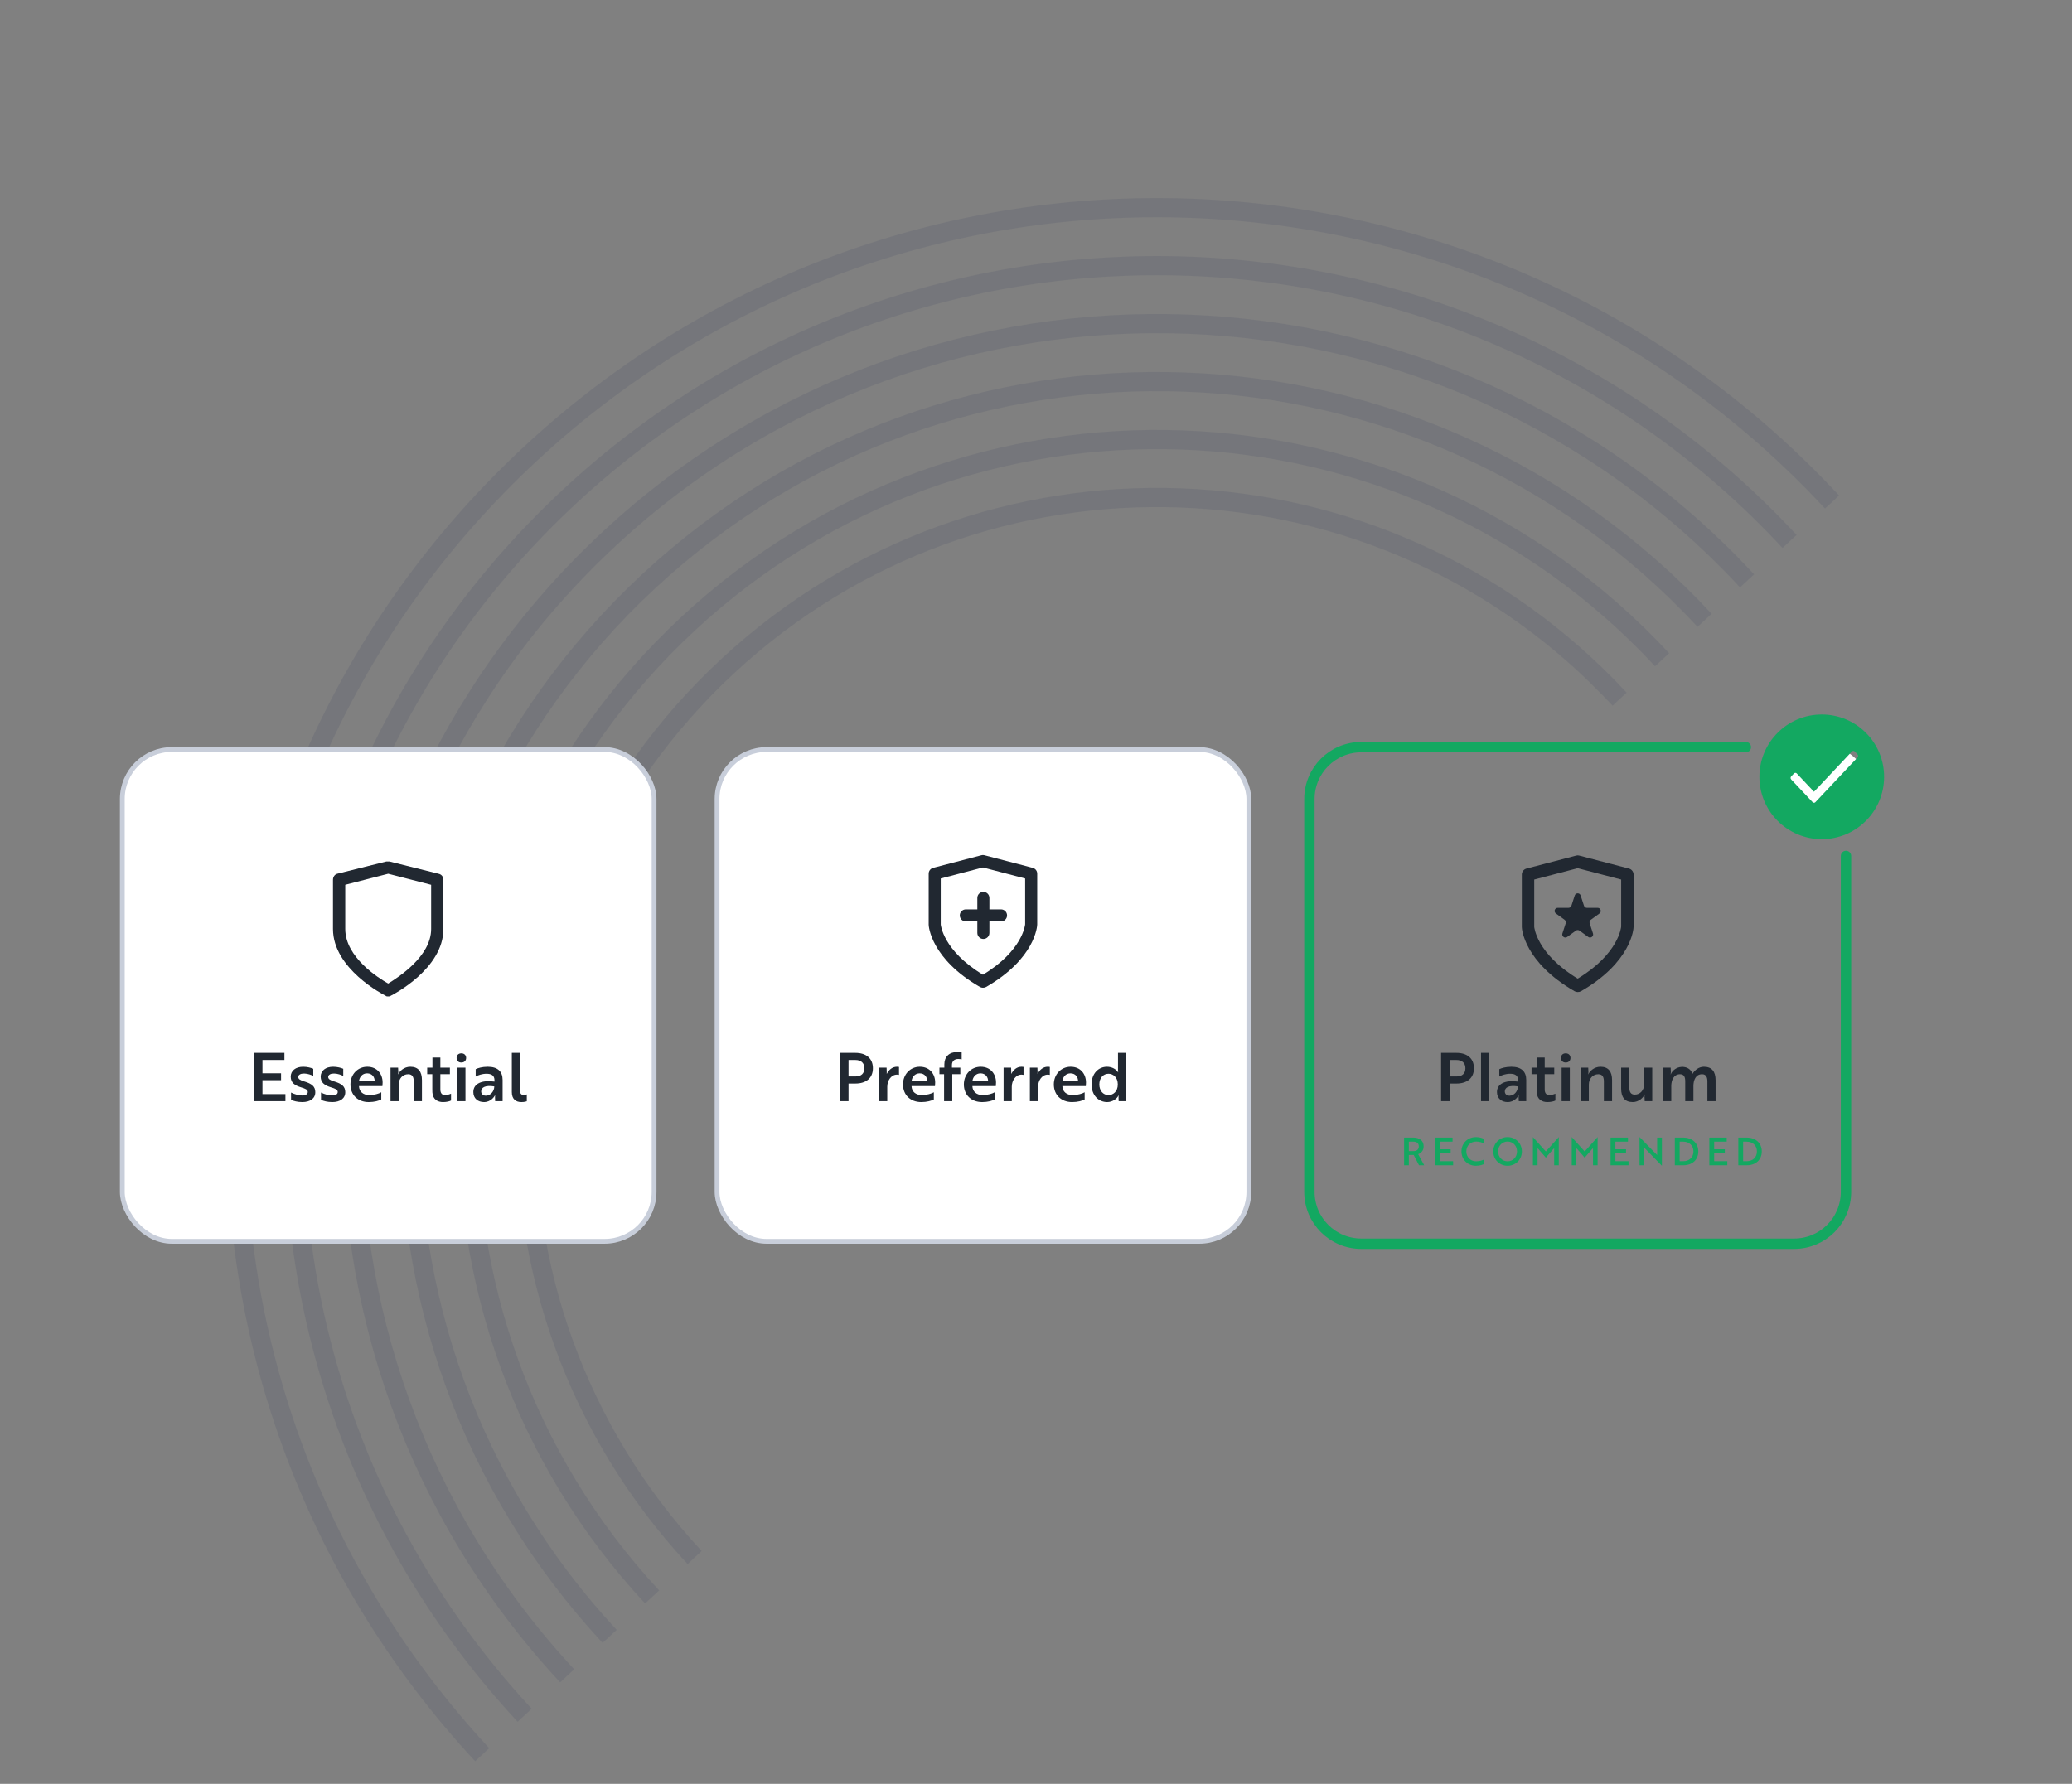 <svg width="432" height="372" viewBox="0 0 432 372" fill="none" xmlns="http://www.w3.org/2000/svg">
<rect x="0" y="0" width="432" height="372" fill="#808080" stroke="none"/>
<path d="M100.533 365.923C28.399 288.204 32.922 166.724 110.638 94.588C188.354 22.451 309.829 26.976 381.969 104.69" stroke="#161E54" stroke-opacity="0.1" stroke-width="4" stroke-miterlimit="10"/>
<path d="M109.39 357.697C41.8 284.873 46.038 171.042 118.858 103.448C191.685 35.852 305.514 40.09 373.111 112.913" stroke="#161E54" stroke-opacity="0.1" stroke-width="4" stroke-miterlimit="10"/>
<path d="M118.25 349.477C55.194 281.545 59.154 175.359 127.084 112.304C195.015 49.251 301.198 53.205 364.253 121.135" stroke="#161E54" stroke-opacity="0.1" stroke-width="4" stroke-miterlimit="10"/>
<path d="M127.107 341.251C68.595 278.217 72.263 179.678 135.304 121.164C198.345 62.651 296.881 66.32 355.394 129.358" stroke="#161E54" stroke-opacity="0.1" stroke-width="4" stroke-miterlimit="10"/>
<path d="M135.966 333.031C81.996 274.886 85.379 183.995 143.524 130.023C201.675 76.05 292.565 79.433 346.536 137.581" stroke="#161E54" stroke-opacity="0.1" stroke-width="4" stroke-miterlimit="10"/>
<path d="M144.825 324.811C95.397 271.555 98.496 188.312 151.751 138.881C205.006 89.45 288.243 92.55 337.678 145.803" stroke="#161E54" stroke-opacity="0.1" stroke-width="4" stroke-miterlimit="10"/>
<rect x="25.5" y="156.311" width="110.875" height="102.559" rx="10.318" fill="white" stroke="#C8CEDA"/>
<rect x="149.503" y="156.311" width="110.875" height="102.559" rx="10.318" fill="white" stroke="#C8CEDA"/>
<path d="M364 155.811H283.822C277.847 155.811 273.004 160.655 273.004 166.63V248.552C273.004 254.527 277.847 259.371 283.822 259.371H374.061C380.035 259.371 384.879 254.527 384.879 248.552V178.5" stroke="#13A861" stroke-width="2.164" stroke-linecap="round"/>
<circle cx="380.368" cy="164.708" r="9.208" fill="white"/>
<path fill-rule="evenodd" clip-rule="evenodd" d="M379.826 175C387.006 175 392.826 169.18 392.826 162C392.826 154.82 387.006 149 379.826 149C372.646 149 366.826 154.82 366.826 162C366.826 169.18 372.646 175 379.826 175ZM378.503 167.286L387.287 157.959C387.365 157.877 387.41 157.764 387.41 157.647C387.41 157.53 387.365 157.417 387.287 157.335L386.707 156.71C386.543 156.541 386.282 156.541 386.119 156.71L378.205 165.113L374.617 161.303C374.539 161.22 374.433 161.173 374.323 161.173C374.212 161.173 374.107 161.22 374.029 161.303L373.449 161.919C373.37 162.002 373.326 162.114 373.326 162.231C373.326 162.349 373.37 162.461 373.449 162.544L377.915 167.286C377.993 167.37 378.099 167.417 378.209 167.417C378.32 167.417 378.426 167.37 378.503 167.286Z" fill="#13A861"/>
<path fill-rule="evenodd" clip-rule="evenodd" d="M81.193 179.653L91.425 182.211C92.065 182.339 92.449 182.851 92.449 183.49V193.723C92.449 202.037 81.96 207.409 81.448 207.665C81.321 207.793 81.193 207.793 80.937 207.793C80.681 207.793 80.553 207.793 80.425 207.665C79.914 207.409 69.425 202.037 69.425 193.723V183.49C69.425 182.851 69.809 182.339 70.32 182.211L80.553 179.653H81.193ZM80.937 205.107C82.983 203.828 89.891 199.479 89.891 193.723V184.514L80.937 182.211L71.983 184.514V193.723C71.983 199.607 78.89 203.956 80.937 205.107Z" fill="#212831"/>
<path d="M205.027 195.811C204.333 195.811 203.77 195.248 203.77 194.553V192.152H201.369C200.674 192.152 200.112 191.589 200.112 190.895C200.112 190.201 200.674 189.638 201.369 189.638H203.77V187.25C203.77 186.555 204.333 185.992 205.027 185.992C205.721 185.992 206.284 186.555 206.284 187.25V189.638H208.71C209.405 189.638 209.967 190.201 209.967 190.895C209.967 191.589 209.405 192.152 208.71 192.152H206.284V194.553C206.284 195.248 205.721 195.811 205.027 195.811Z" fill="#212831"/>
<path fill-rule="evenodd" clip-rule="evenodd" d="M204.31 205.817C204.502 205.926 204.719 205.982 204.939 205.981C205.172 205.989 205.403 205.932 205.605 205.817C215.838 199.921 216.253 193.133 216.253 192.793V182.234C216.272 181.646 215.88 181.123 215.31 180.977L205.253 178.349C205.048 178.286 204.829 178.286 204.625 178.349L194.568 180.977C193.998 181.123 193.606 181.646 193.625 182.234V192.844C193.625 193.133 194.065 199.921 204.31 205.817ZM204.939 203.265C196.579 198.224 196.139 192.793 196.139 192.793V183.202L204.939 180.901L213.739 183.202V192.731C213.739 192.793 213.274 198.237 204.939 203.265Z" fill="#212831"/>
<path d="M329.557 186.742C329.363 186.145 328.52 186.145 328.326 186.742L327.633 188.872C327.547 189.139 327.298 189.32 327.018 189.32H324.777C324.15 189.32 323.89 190.122 324.397 190.491L326.209 191.808C326.436 191.972 326.531 192.265 326.445 192.531L325.752 194.662C325.559 195.258 326.241 195.754 326.748 195.386L328.561 194.069C328.788 193.904 329.095 193.904 329.322 194.069L331.134 195.386C331.642 195.754 332.324 195.258 332.13 194.662L331.438 192.531C331.352 192.265 331.446 191.972 331.673 191.808L333.486 190.491C333.993 190.122 333.732 189.32 333.105 189.32H330.865C330.585 189.32 330.336 189.139 330.249 188.872L329.557 186.742Z" fill="#212831"/>
<path fill-rule="evenodd" clip-rule="evenodd" d="M328.942 206.878C328.715 206.879 328.492 206.821 328.295 206.71C317.744 200.638 317.291 193.647 317.291 193.349V182.423C317.272 181.817 317.675 181.28 318.262 181.128L328.618 178.423C328.829 178.358 329.055 178.358 329.266 178.423L339.622 181.128C340.209 181.28 340.613 181.817 340.593 182.423V193.298C340.593 193.647 340.166 200.638 329.628 206.71C329.419 206.828 329.182 206.887 328.942 206.878ZM319.88 193.298C319.88 193.298 320.333 198.89 328.942 204.082C337.525 198.903 338.004 193.298 338.004 193.233V183.42L328.942 181.051L319.88 183.42V193.298Z" fill="#212831"/>
<path d="M59.51 229.644H52.958V219.564H59.3V221.048H54.722V223.82H58.6V225.262H54.722V228.16H59.51V229.644ZM64.17 227.726C64.17 227.236 63.694 227.04 62.784 226.76C61.51 226.368 60.614 225.836 60.614 224.52C60.614 223.288 61.65 222.462 63.204 222.462C64.086 222.462 64.87 222.686 65.318 222.882V224.38C64.842 224.128 64.142 223.904 63.512 223.876C63.274 223.876 63.036 223.89 62.826 223.932C62.476 224.03 62.182 224.226 62.182 224.59C62.182 225.038 62.602 225.276 63.456 225.528C64.996 226.004 65.738 226.55 65.738 227.768C65.738 229.084 64.66 229.826 63.022 229.826C62.028 229.826 61.216 229.602 60.684 229.364V227.838C61.356 228.188 62.308 228.454 62.98 228.454C63.596 228.454 64.17 228.258 64.17 227.726ZM70.418 227.726C70.418 227.236 69.942 227.04 69.032 226.76C67.758 226.368 66.862 225.836 66.862 224.52C66.862 223.288 67.898 222.462 69.452 222.462C70.334 222.462 71.118 222.686 71.566 222.882V224.38C71.09 224.128 70.39 223.904 69.76 223.876C69.522 223.876 69.284 223.89 69.074 223.932C68.724 224.03 68.43 224.226 68.43 224.59C68.43 225.038 68.85 225.276 69.704 225.528C71.244 226.004 71.986 226.55 71.986 227.768C71.986 229.084 70.908 229.826 69.27 229.826C68.276 229.826 67.464 229.602 66.932 229.364V227.838C67.604 228.188 68.556 228.454 69.228 228.454C69.844 228.454 70.418 228.258 70.418 227.726ZM76.568 222.462C78.668 222.462 79.774 224.002 79.774 225.738C79.774 226.06 79.732 226.368 79.732 226.494H74.846C74.888 227.67 75.728 228.37 77.016 228.37C77.996 228.37 79.018 228.076 79.494 227.782V229.28C79.004 229.546 78.066 229.826 76.89 229.826C74.566 229.826 73.068 228.3 73.068 226.144C73.068 224.03 74.594 222.462 76.568 222.462ZM78.122 225.5C78.136 224.618 77.59 223.834 76.54 223.834C75.532 223.834 74.93 224.618 74.846 225.5H78.122ZM81.421 222.644H83.003L83.045 223.54C83.045 223.806 82.989 223.988 82.989 224.044H83.017C83.297 223.4 84.221 222.462 85.551 222.462C87.203 222.462 87.973 223.456 87.973 225.262V229.644H86.265V225.556C86.265 224.744 86.069 224.016 85.117 224.016C83.955 224.016 83.129 224.94 83.129 226.172V229.644H81.421V222.644ZM89.069 222.644H90.161V220.544H91.813V222.644H93.801V224.002H91.813V227.208C91.813 228.076 92.261 228.37 92.779 228.37C93.213 228.37 93.689 228.23 94.039 228.076V229.504C93.717 229.672 93.115 229.826 92.359 229.826C91.295 229.826 90.231 229.308 90.147 227.796C90.147 227.572 90.133 227.334 90.133 227.096V224.002H89.069V222.644ZM95.339 222.644H97.047V229.644H95.339V222.644ZM95.199 220.628C95.199 220.04 95.591 219.662 96.193 219.662C96.781 219.662 97.187 220.04 97.187 220.628C97.187 221.202 96.781 221.58 96.193 221.58C95.591 221.58 95.199 221.202 95.199 220.628ZM99.178 224.506V222.966C99.57 222.756 100.508 222.462 101.698 222.462C103.77 222.462 104.792 223.456 104.792 225.206V229.644H103.238L103.21 228.916C103.196 228.594 103.238 228.384 103.238 228.384H103.21C103.084 228.692 102.342 229.826 100.914 229.826C99.668 229.826 98.688 229.084 98.688 227.74C98.688 226.018 100.382 225.178 103.098 225.556V225.29C103.098 224.268 102.454 223.918 101.432 223.918C100.508 223.918 99.626 224.226 99.178 224.506ZM101.292 228.496C102.3 228.496 103.056 227.544 103.056 226.564C101.138 226.256 100.326 226.802 100.326 227.6C100.326 228.132 100.704 228.496 101.292 228.496ZM106.714 227.74V219.564H108.422V227.376C108.422 228.076 108.674 228.342 109.178 228.342C109.458 228.342 109.724 228.272 109.836 228.23V229.658C109.696 229.714 109.276 229.826 108.702 229.826C107.582 229.826 106.714 229.252 106.714 227.74Z" fill="#212831"/>
<path d="M178.342 225.962H176.914V229.644H175.15V219.564H178.342C180.582 219.564 181.996 220.712 181.996 222.77C181.996 224.814 180.582 225.962 178.342 225.962ZM178.356 221.048H176.914V224.478H178.426C179.518 224.478 180.218 223.876 180.218 222.77C180.218 221.65 179.49 221.048 178.356 221.048ZM183.281 229.644V222.644H184.849C184.863 222.924 184.877 223.204 184.877 223.47C184.877 223.708 184.863 223.904 184.877 223.96C185.311 223.106 186.039 222.462 187.005 222.462C187.215 222.462 187.397 222.49 187.439 222.504V224.156C187.397 224.156 187.243 224.1 187.019 224.1C185.815 224.1 184.989 225.318 184.989 226.634V229.644H183.281ZM191.773 222.462C193.873 222.462 194.979 224.002 194.979 225.738C194.979 226.06 194.937 226.368 194.937 226.494H190.051C190.093 227.67 190.933 228.37 192.221 228.37C193.201 228.37 194.223 228.076 194.699 227.782V229.28C194.209 229.546 193.271 229.826 192.095 229.826C189.771 229.826 188.273 228.3 188.273 226.144C188.273 224.03 189.799 222.462 191.773 222.462ZM193.327 225.5C193.341 224.618 192.795 223.834 191.745 223.834C190.737 223.834 190.135 224.618 190.051 225.5H193.327ZM195.87 222.644H196.892V221.944C196.892 220.39 197.886 219.382 199.608 219.382C200.042 219.382 200.392 219.438 200.504 219.466V220.922C200.392 220.894 200.126 220.838 199.79 220.838C198.992 220.838 198.474 221.286 198.474 222.112V222.644H200.224V224.002H198.544V229.644H196.836V224.002H195.87V222.644ZM204.461 222.462C206.561 222.462 207.667 224.002 207.667 225.738C207.667 226.06 207.625 226.368 207.625 226.494H202.739C202.781 227.67 203.621 228.37 204.909 228.37C205.889 228.37 206.911 228.076 207.387 227.782V229.28C206.897 229.546 205.959 229.826 204.783 229.826C202.459 229.826 200.961 228.3 200.961 226.144C200.961 224.03 202.487 222.462 204.461 222.462ZM206.015 225.5C206.029 224.618 205.483 223.834 204.433 223.834C203.425 223.834 202.823 224.618 202.739 225.5H206.015ZM209.244 229.644V222.644H210.812C210.826 222.924 210.84 223.204 210.84 223.47C210.84 223.708 210.826 223.904 210.84 223.96C211.274 223.106 212.002 222.462 212.968 222.462C213.178 222.462 213.36 222.49 213.402 222.504V224.156C213.36 224.156 213.206 224.1 212.982 224.1C211.778 224.1 210.952 225.318 210.952 226.634V229.644H209.244ZM214.726 229.644V222.644H216.294C216.308 222.924 216.322 223.204 216.322 223.47C216.322 223.708 216.308 223.904 216.322 223.96C216.756 223.106 217.484 222.462 218.45 222.462C218.66 222.462 218.842 222.49 218.884 222.504V224.156C218.842 224.156 218.688 224.1 218.464 224.1C217.26 224.1 216.434 225.318 216.434 226.634V229.644H214.726ZM223.219 222.462C225.319 222.462 226.425 224.002 226.425 225.738C226.425 226.06 226.383 226.368 226.383 226.494H221.497C221.539 227.67 222.379 228.37 223.667 228.37C224.647 228.37 225.669 228.076 226.145 227.782V229.28C225.655 229.546 224.717 229.826 223.541 229.826C221.217 229.826 219.719 228.3 219.719 226.144C219.719 224.03 221.245 222.462 223.219 222.462ZM224.773 225.5C224.787 224.618 224.241 223.834 223.191 223.834C222.183 223.834 221.581 224.618 221.497 225.5H224.773ZM234.804 219.564V229.644H233.236L233.208 228.916C233.194 228.622 233.236 228.426 233.236 228.426H233.208C232.872 229.168 231.92 229.826 230.842 229.826C229.008 229.826 227.58 228.37 227.58 226.144C227.58 223.89 229.008 222.462 230.8 222.462C231.878 222.462 232.732 223.008 233.11 223.61H233.138C233.138 223.61 233.096 223.414 233.096 223.036V219.564H234.804ZM231.122 223.918C229.988 223.918 229.204 224.828 229.204 226.144C229.204 227.446 229.988 228.37 231.122 228.37C232.06 228.37 233.054 227.656 233.054 226.144C233.054 224.632 232.06 223.918 231.122 223.918Z" fill="#212831"/>
<path d="M292.747 237.24H294.691C295.995 237.24 296.819 237.896 296.819 239.072C296.819 239.92 296.307 240.48 295.683 240.696L296.939 243H295.859L294.755 240.864H293.739V243H292.747V237.24ZM294.699 238.088H293.739V240.048H294.747C295.395 240.048 295.811 239.704 295.811 239.072C295.811 238.432 295.379 238.088 294.699 238.088ZM302.968 243H299.224V237.24H302.848V238.088H300.232V239.672H302.448V240.496H300.232V242.152H302.968V243ZM309.442 237.544V238.48C309.082 238.296 308.514 238.064 307.794 238.064C306.554 238.064 305.722 238.96 305.722 240.12C305.722 241.28 306.554 242.176 307.77 242.176C308.538 242.176 309.122 241.952 309.482 241.768V242.704C309.242 242.84 308.586 243.104 307.73 243.104C305.994 243.104 304.706 241.824 304.706 240.12C304.706 238.424 305.994 237.136 307.754 237.136C308.586 237.136 309.202 237.408 309.442 237.544ZM311.339 240.12C311.339 238.464 312.619 237.136 314.323 237.136C316.011 237.136 317.307 238.44 317.307 240.12C317.307 241.8 316.035 243.104 314.323 243.104C312.619 243.104 311.339 241.8 311.339 240.12ZM312.347 240.12C312.347 241.288 313.179 242.176 314.323 242.176C315.467 242.176 316.291 241.288 316.291 240.12C316.291 238.96 315.467 238.064 314.323 238.064C313.179 238.064 312.347 238.96 312.347 240.12ZM322.302 241.416L320.798 239.68L320.574 239.456V243H319.606V237.152H319.622L322.302 240.128L324.982 237.152H324.998V243H324.038V239.456L323.806 239.68C323.31 240.264 322.806 240.84 322.302 241.416ZM330.396 241.416L328.892 239.68L328.668 239.456V243H327.7V237.152H327.716L330.396 240.128L333.076 237.152H333.092V243H332.132V239.456L331.9 239.68C331.404 240.264 330.9 240.84 330.396 241.416ZM339.538 243H335.794V237.24H339.418V238.088H336.802V239.672H339.018V240.496H336.802V242.152H339.538V243ZM346.497 243.088H346.473L343.105 239.64C343.017 239.56 342.921 239.464 342.825 239.384V243H341.833V237.152H341.865L345.225 240.592L345.505 240.864V237.24H346.497V243.088ZM350.968 243H349.192V237.24H350.944C352.848 237.24 354.088 238.416 354.088 240.12C354.088 241.832 352.864 243 350.968 243ZM350.936 238.088H350.2V242.152H350.96C352.248 242.152 353.072 241.312 353.072 240.12C353.072 238.936 352.248 238.088 350.936 238.088ZM360.132 243H356.388V237.24H360.012V238.088H357.396V239.672H359.612V240.496H357.396V242.152H360.132V243ZM364.203 243H362.427V237.24H364.179C366.083 237.24 367.323 238.416 367.323 240.12C367.323 241.832 366.099 243 364.203 243ZM364.171 238.088H363.435V242.152H364.195C365.483 242.152 366.307 241.312 366.307 240.12C366.307 238.936 365.483 238.088 364.171 238.088Z" fill="#13A861"/>
<path d="M303.655 225.962H302.227V229.644H300.463V219.564H303.655C305.895 219.564 307.309 220.712 307.309 222.77C307.309 224.814 305.895 225.962 303.655 225.962ZM303.669 221.048H302.227V224.478H303.739C304.831 224.478 305.531 223.876 305.531 222.77C305.531 221.65 304.803 221.048 303.669 221.048ZM308.787 219.564H310.495V229.644H308.787V219.564ZM312.599 224.506V222.966C312.991 222.756 313.929 222.462 315.119 222.462C317.191 222.462 318.213 223.456 318.213 225.206V229.644H316.659L316.631 228.916C316.617 228.594 316.659 228.384 316.659 228.384H316.631C316.505 228.692 315.763 229.826 314.335 229.826C313.089 229.826 312.109 229.084 312.109 227.74C312.109 226.018 313.803 225.178 316.519 225.556V225.29C316.519 224.268 315.875 223.918 314.853 223.918C313.929 223.918 313.047 224.226 312.599 224.506ZM314.713 228.496C315.721 228.496 316.477 227.544 316.477 226.564C314.559 226.256 313.747 226.802 313.747 227.6C313.747 228.132 314.125 228.496 314.713 228.496ZM319.32 222.644H320.412V220.544H322.064V222.644H324.052V224.002H322.064V227.208C322.064 228.076 322.512 228.37 323.03 228.37C323.464 228.37 323.94 228.23 324.29 228.076V229.504C323.968 229.672 323.366 229.826 322.61 229.826C321.546 229.826 320.482 229.308 320.398 227.796C320.398 227.572 320.384 227.334 320.384 227.096V224.002H319.32V222.644ZM325.59 222.644H327.298V229.644H325.59V222.644ZM325.45 220.628C325.45 220.04 325.842 219.662 326.444 219.662C327.032 219.662 327.438 220.04 327.438 220.628C327.438 221.202 327.032 221.58 326.444 221.58C325.842 221.58 325.45 221.202 325.45 220.628ZM329.555 222.644H331.137L331.179 223.54C331.179 223.806 331.123 223.988 331.123 224.044H331.151C331.431 223.4 332.355 222.462 333.685 222.462C335.337 222.462 336.107 223.456 336.107 225.262V229.644H334.399V225.556C334.399 224.744 334.203 224.016 333.251 224.016C332.089 224.016 331.263 224.94 331.263 226.172V229.644H329.555V222.644ZM344.482 229.644H342.914L342.872 228.762C342.872 228.482 342.914 228.3 342.928 228.244H342.9C342.62 228.888 341.71 229.826 340.408 229.826C338.77 229.826 338 228.832 338 227.026V222.644H339.708V226.732C339.708 227.558 339.89 228.272 340.842 228.272C341.976 228.272 342.788 227.348 342.788 226.116V222.644H344.482V229.644ZM346.741 222.644H348.323L348.365 223.54C348.365 223.806 348.309 223.988 348.309 224.044H348.337C348.673 223.204 349.569 222.546 350.605 222.49C350.843 222.476 351.081 222.49 351.305 222.546C352.047 222.7 352.635 223.176 352.859 223.96C353.349 223.134 354.231 222.462 355.253 222.462C356.891 222.462 357.689 223.442 357.689 225.262V229.644H355.981V225.528C355.981 224.702 355.743 224.016 354.875 224.016C353.531 224.016 353.069 225.262 353.069 226.494V229.644H351.361V225.528C351.361 224.73 351.193 224.016 350.283 224.016C348.967 224.016 348.449 225.248 348.449 226.494V229.644H346.741V222.644Z" fill="#212831"/>
</svg>
